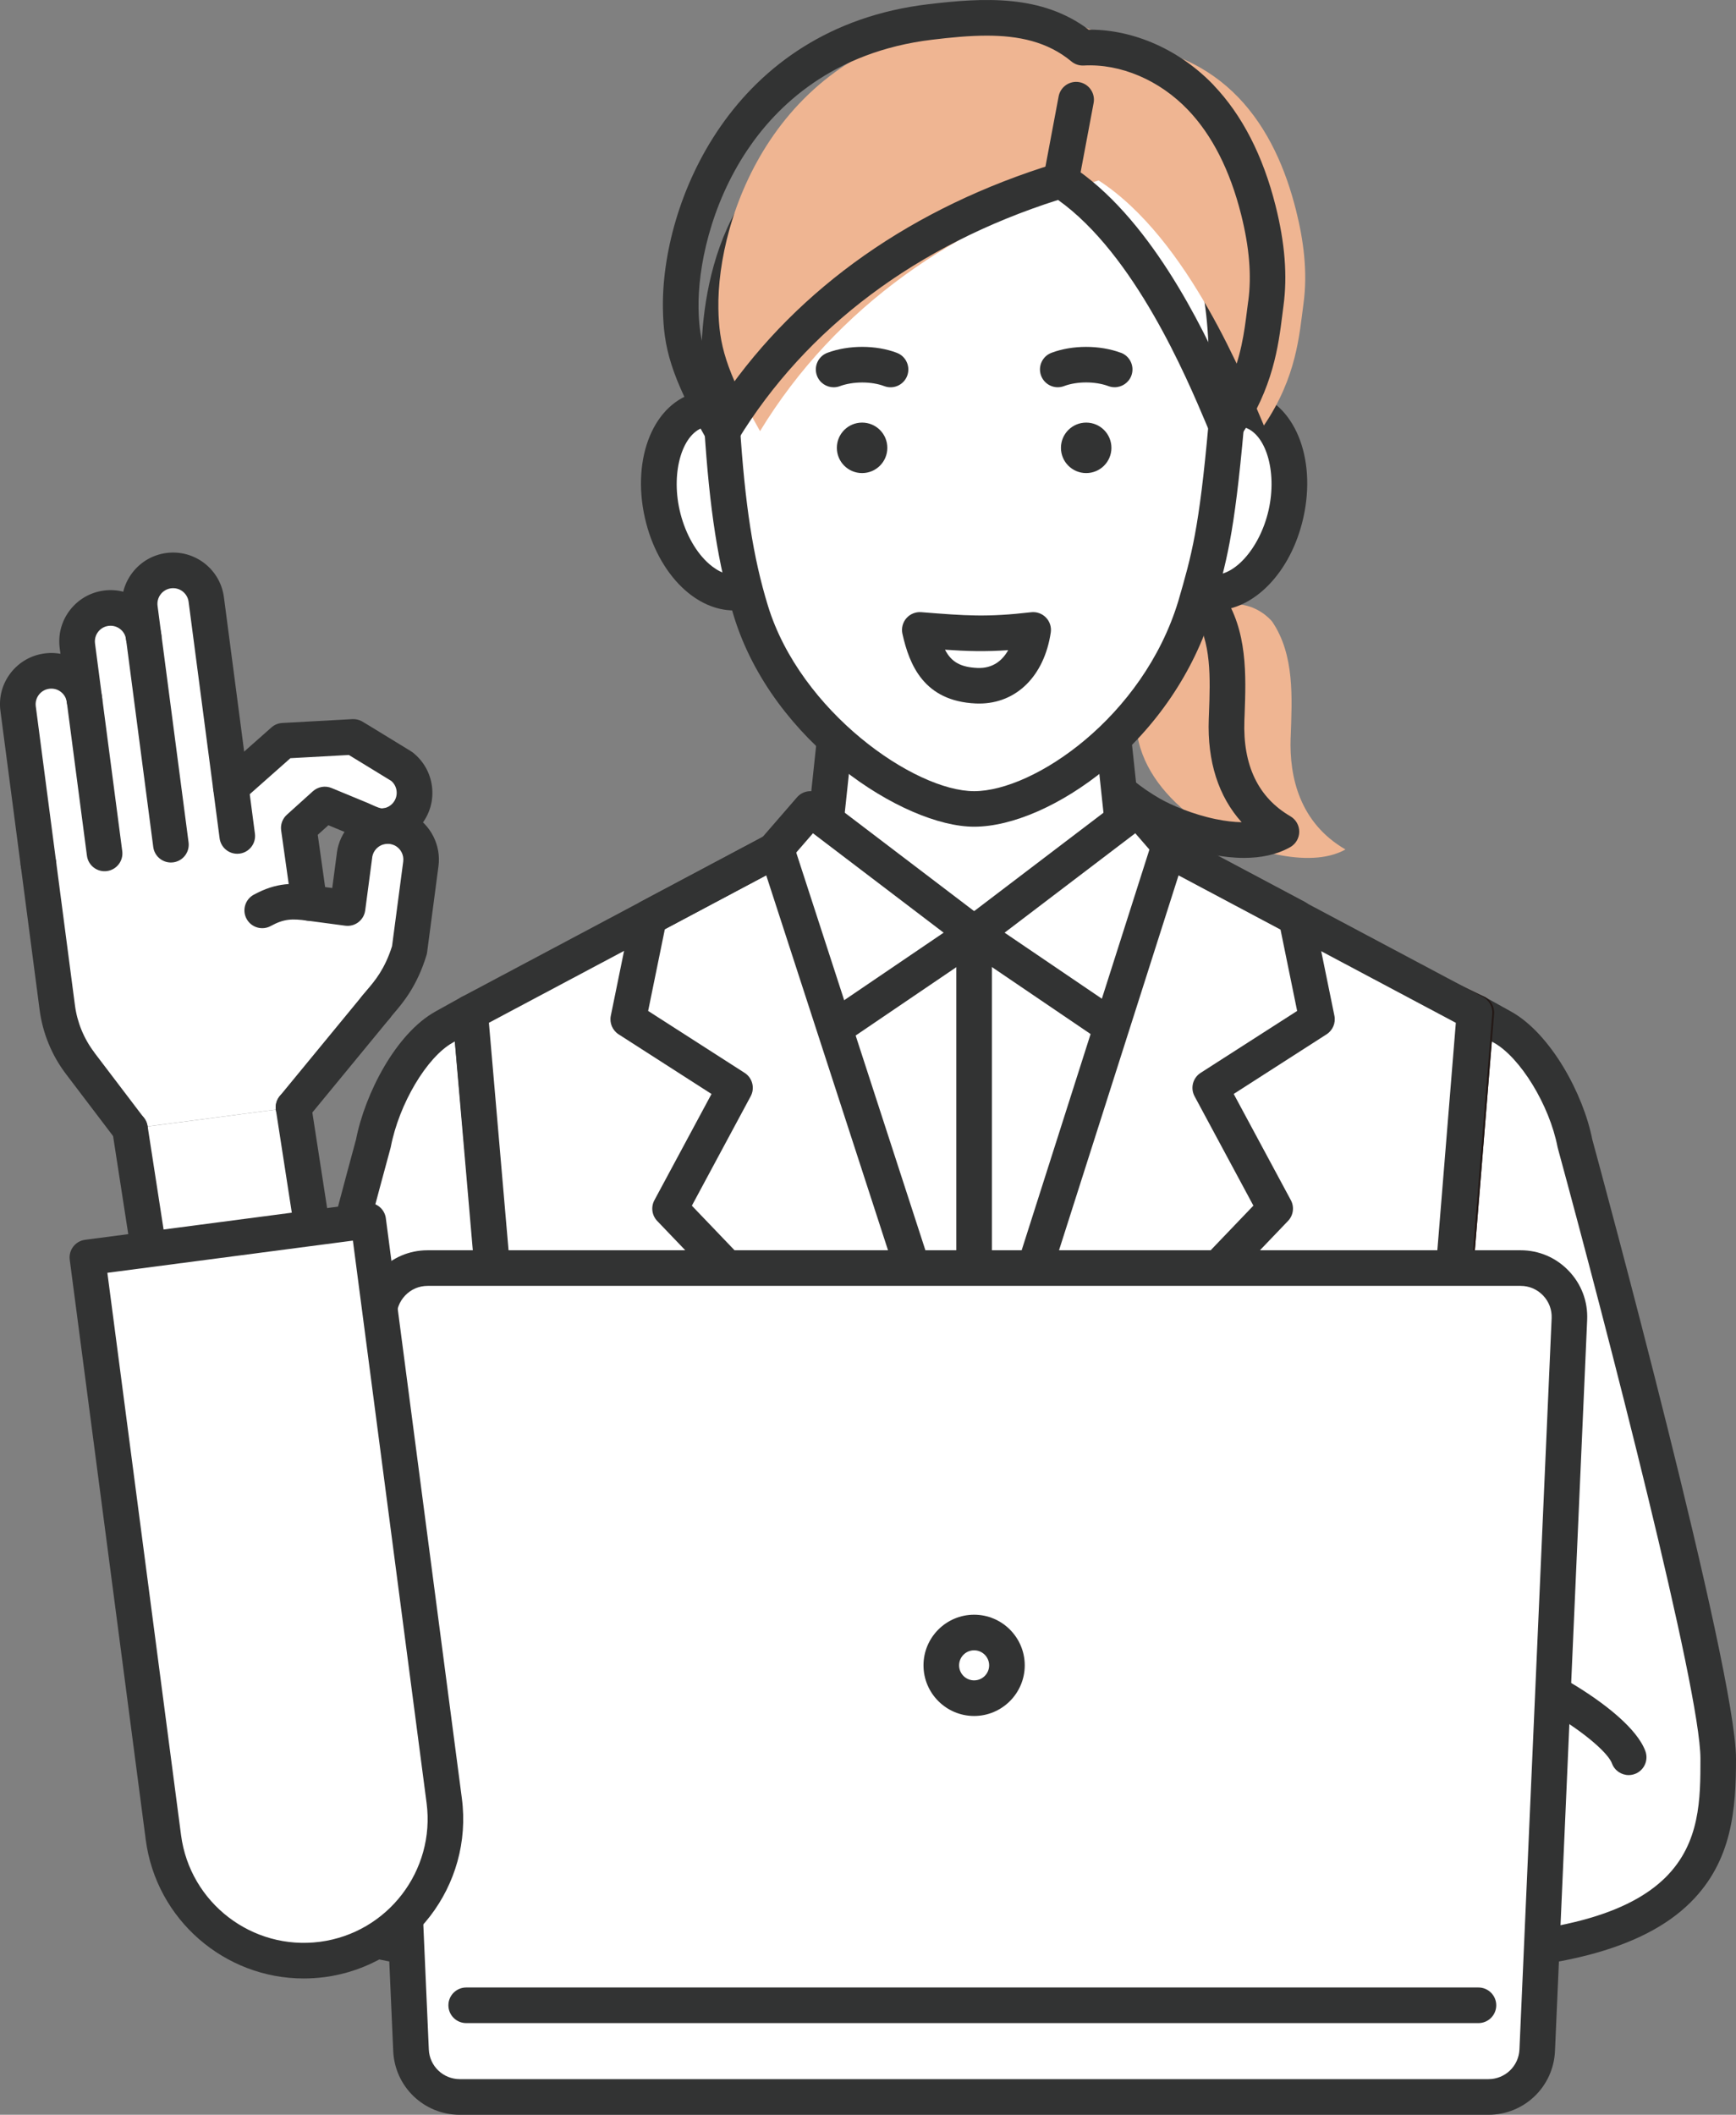 <svg xmlns="http://www.w3.org/2000/svg" id="_&#x30EC;&#x30A4;&#x30E4;&#x30FC;_2" data-name="&#x30EC;&#x30A4;&#x30E4;&#x30FC; 2" viewBox="0 0 487.66 593.9"><rect x="0" y="0" width="487.66" height="593.9" fill="#808080" stroke="none"/><defs><style>      .cls-1 {        fill: #fff;      }      .cls-2 {        fill: #efb592;      }      .cls-3 {        fill: #323333;      }      .cls-4 {        fill: #231815;      }    </style></defs><g id="body"><g><path class="cls-1" d="M422.04,288.45l-7.33-4.07-13.61,167.54-2,96.99c81.08,0,83.56-29.99,83.56-55.03s-40.24-172.73-40.24-172.73c-2.47-12.84-11.37-27.69-20.38-32.7Z"></path><path class="cls-3" d="M424.47,284.08l-7.33-4.07c-1.49-.83-3.29-.84-4.79-.04-1.5.8-2.49,2.31-2.62,4l-13.61,167.54c-.22,2.75,1.83,5.16,4.58,5.39,2.76.23,5.17-1.83,5.39-4.58l12.98-159.81.54.3c7.45,4.15,15.65,17.56,17.91,29.28.02.12.05.25.09.37,13.86,50.86,40.06,152.14,40.06,171.42,0,22.29,0,50.03-78.57,50.03-2.76,0-5,2.24-5,5s2.24,5,5,5c37.61,0,62.37-6.4,75.7-19.57,11.87-11.73,12.86-26.42,12.86-40.46,0-25.2-38.12-165.63-40.37-173.87-2.53-12.86-11.72-29.76-22.83-35.94Z"></path><path class="cls-1" d="M414.2,466.52l43.31,26.98c-3.54-9.73-33.17-26.09-43.31-26.98Z"></path><path class="cls-3" d="M414.64,461.54c-2.75-.25-5.18,1.8-5.42,4.55-.24,2.75,1.8,5.18,4.55,5.42,3.52.31,12.21,3.66,22.01,9.49,10.4,6.18,16.12,11.7,17.03,14.22.74,2.03,2.66,3.29,4.7,3.29.57,0,1.14-.1,1.71-.3,2.59-.94,3.93-3.81,2.99-6.41-4.57-12.57-36.61-29.29-47.57-30.25Z"></path><path class="cls-1" d="M132.06,284.38l-7.33,4.07c-9.01,5.02-17.4,19.87-19.87,32.7,0,0-40.24,147.7-40.24,172.73s2.49,55.03,83.56,55.03l-1.14-96.99-14.98-167.54Z"></path><path class="cls-3" d="M148.19,543.91c-78.56,0-78.56-27.74-78.56-50.03,0-19.27,26.21-120.55,40.06-171.42.03-.12.06-.25.09-.37,2.33-12.1,10.13-25.23,17.39-29.27l.61-.34,14.29,159.88c.25,2.75,2.68,4.79,5.43,4.53,2.75-.25,4.78-2.67,4.54-5.43l-14.98-167.54c-.15-1.69-1.14-3.18-2.64-3.97-1.5-.79-3.29-.77-4.77.05l-7.33,4.07c-11.15,6.21-19.79,23.1-22.31,35.94-2.24,8.24-40.37,148.67-40.37,173.87,0,14.04.99,28.73,12.86,40.46,13.33,13.17,38.09,19.57,75.7,19.57,2.76,0,5-2.24,5-5s-2.24-5-5-5Z"></path><g><path class="cls-1" d="M74.17,493.5l43.31-26.98c-10.14.88-39.77,17.25-43.31,26.98Z"></path><path class="cls-4" d="M117.04,461.54c-6.91.6-18.46,6.22-26.25,10.85-8.3,4.93-18.75,12.31-21.32,19.4-.94,2.6.4,5.46,2.99,6.41.56.21,1.14.3,1.71.3,2.04,0,3.96-1.26,4.7-3.29.91-2.52,6.63-8.04,17.03-14.22,9.8-5.82,18.49-9.18,22.01-9.49,2.75-.24,4.79-2.66,4.55-5.42-.24-2.75-2.66-4.79-5.42-4.55Z"></path></g><path class="cls-2" d="M362.56,207.15c.39-11.15,1.16-23.2-5.18-32.56,0,0-11.43-14.76-29.62,6.95-18.18,21.7-4.52,41.66,13.49,52.04,7.87,4.54,26.28,10.86,36.7,4.98-12.82-7.45-15.8-20.26-15.4-31.41Z"></path><path class="cls-3" d="M362.47,229.23c-9.02-5.25-13.37-14.3-12.91-26.91l.06-1.54c.41-11.12.87-23.72-6.09-34-.06-.09-.12-.17-.19-.26-.53-.68-5.41-6.67-14.09-6.83-7.72-.15-15.61,4.44-23.31,13.63-7.82,9.34-11.03,19.51-9.28,29.42,2.04,11.51,10.83,22.51,24.11,30.17,4.64,2.68,17.02,8.02,28.67,8.02,4.62,0,9.13-.84,12.99-3.02,1.56-.88,2.53-2.53,2.54-4.32.01-1.79-.94-3.45-2.49-4.35ZM341.65,230.07c-6.64-1.36-12.71-3.99-15.9-5.83-10.72-6.18-17.73-14.65-19.26-23.25-1.24-7,1.15-14.15,7.1-21.25,5.51-6.58,10.8-10.06,15.29-10.06h.04c3.65.02,5.97,2.37,6.45,2.91,4.99,7.56,4.61,17.86,4.24,27.82l-.06,1.55c-.43,11.91,2.74,21.74,9.24,28.95-2.18-.04-4.58-.32-7.15-.85Z"></path><polygon class="cls-1" points="235.25 200.31 231.6 234.62 273.64 269.66 315.69 234.62 312.03 200.31 235.25 200.31"></polygon><path class="cls-3" d="M317,199.78c-.27-2.54-2.42-4.47-4.97-4.47h-76.77c-2.56,0-4.7,1.93-4.97,4.47l-3.66,34.31c-.18,1.66.49,3.3,1.77,4.37l42.04,35.04c.93.77,2.06,1.16,3.2,1.16s2.27-.39,3.2-1.16l42.05-35.04c1.28-1.07,1.95-2.71,1.77-4.37l-3.67-34.31ZM273.64,263.15l-36.79-30.66,2.9-27.18h67.78l2.9,27.18-36.79,30.66Z"></path><path class="cls-1" d="M350.26,115.03c-1.94-.44-3.92-.36-5.86.17l-6.01,50.88c.09.03.17.05.26.07,9.27,2.1,19.37-7.64,22.58-21.76,3.2-14.12-1.71-27.26-10.98-29.37Z"></path><path class="cls-3" d="M351.37,110.15c-2.72-.62-5.51-.54-8.3.23-2.66.73-4.23,3.49-3.49,6.15.73,2.66,3.49,4.23,6.15,3.49,1.18-.32,2.33-.36,3.42-.12,6.34,1.44,9.71,12.37,7.21,23.38-2.5,10.99-10.21,19.38-16.55,18-2.57-.77-5.31.64-6.17,3.2-.88,2.62.53,5.45,3.15,6.33.24.08.48.15.75.21,1.23.28,2.47.42,3.7.42,10.89,0,21.38-10.61,24.86-25.94,3.87-17.06-2.61-32.59-14.74-35.35ZM339.96,161.33s.01,0,.02,0c0,0-.01,0-.02,0Z"></path><path class="cls-1" d="M197.02,115.03c-9.27,2.1-14.18,15.25-10.98,29.37,3.2,14.12,13.31,23.86,22.58,21.76.19-.04.38-.09.56-.15l-6.31-50.8c-1.94-.53-3.92-.61-5.86-.17Z"></path><path class="cls-3" d="M207.73,161.22c-.06.02-.12.04-.21.06-3.76.85-7.24-1.84-8.99-3.52-3.52-3.39-6.29-8.66-7.61-14.47-2.5-11.02.87-21.95,7.21-23.39,1.09-.25,2.24-.21,3.42.12,2.66.74,5.42-.83,6.15-3.49.73-2.66-.83-5.41-3.49-6.15-2.79-.77-5.58-.85-8.29-.23-12.14,2.76-18.62,18.29-14.75,35.35,1.76,7.77,5.46,14.68,10.42,19.45,4.38,4.22,9.52,6.48,14.52,6.48,1.21,0,2.41-.13,3.59-.4.32-.07.63-.15.95-.25,2.64-.81,4.13-3.6,3.32-6.24-.81-2.64-3.6-4.13-6.24-3.32Z"></path><path class="cls-1" d="M265.05,33.71c-75.17,0-62.16,81.45-62.16,81.45,0,.03-.16,2.9-.06,4.34,1.52,23.7,4,38.71,8.11,52.09,9.98,32.54,44.66,55.6,62.71,55.6s51.3-21.25,62.13-56.91c3.84-13.25,5.99-20.61,8.69-50.78.13-1.44-.02-2.87-.06-4.29,0-.16,0-.31-.01-.46,1.65-43.1-4.18-81.03-79.35-81.03Z"></path><path class="cls-3" d="M332.93,49.54c-13.5-14.02-35.7-20.84-67.89-20.84-22.51,0-39.86,6.97-51.58,20.7-20.66,24.22-16.32,60.89-15.6,65.99-.09,1.58-.07,3.81-.04,4.41,1.5,23.46,3.91,38.88,8.32,53.24,10.91,35.55,47.85,59.13,67.49,59.13,10.75,0,24.56-6.06,36.95-16.22,14.19-11.63,24.83-27.34,29.96-44.24,0-.02.03-.12.04-.14,3.94-13.57,6.11-21.05,8.85-51.65.12-1.36.06-2.62,0-3.73-.02-.38-.04-.75-.05-1.13,0-.04,0-.08,0-.13v-.19c.9-24.06-.48-48.6-16.47-65.21ZM339.4,114.95v.37c.02.46.04.91.07,1.37.04.87.08,1.68.02,2.36-2.66,29.64-4.73,36.78-8.5,49.78-9.89,32.57-40.57,53.36-57.34,53.36s-48.82-22.36-57.93-52.07c-4.16-13.56-6.45-28.32-7.9-50.94-.06-.91.03-3.12.06-3.67.03-.38,0-.76-.05-1.14-.06-.36-5.5-36.53,13.28-58.51,9.73-11.38,24.51-17.16,43.94-17.16,29.32,0,49.17,5.81,60.68,17.77,12.68,13.18,14.64,32.74,13.67,58.06,0,.14,0,.27,0,.41Z"></path><path class="cls-3" d="M251.92,99.08c-5.87-2.22-13.52-2.22-19.48-.01-2.59.96-3.91,3.84-2.95,6.43.75,2.02,2.66,3.26,4.69,3.26.58,0,1.16-.1,1.74-.31,3.72-1.37,8.85-1.38,12.48-.01,2.59.98,5.47-.33,6.44-2.91.97-2.58-.33-5.47-2.91-6.44Z"></path><path class="cls-3" d="M314.85,99.07c-5.96-2.21-13.61-2.2-19.48.01-2.58.97-3.89,3.86-2.91,6.44.97,2.58,3.86,3.89,6.44,2.91,3.63-1.37,8.76-1.37,12.48.01.57.21,1.16.31,1.74.31,2.03,0,3.94-1.25,4.69-3.26.96-2.59-.36-5.47-2.95-6.43Z"></path><path class="cls-4" d="M283.7,181.21c-6.07,2.23-14.13,2.23-20.08.01-2.59-.97-5.47.35-6.43,2.94-.97,2.59.35,5.47,2.93,6.43,4.08,1.52,8.77,2.28,13.48,2.28s9.41-.76,13.54-2.27c2.59-.95,3.92-3.82,2.97-6.42-.95-2.59-3.82-3.92-6.42-2.97Z"></path><path class="cls-3" d="M242.17,118.68c-3.91,0-7.09,3.17-7.09,7.09s3.17,7.09,7.09,7.09,7.09-3.17,7.09-7.09-3.17-7.09-7.09-7.09Z"></path><path class="cls-3" d="M305.12,118.68c-3.91,0-7.09,3.17-7.09,7.09s3.17,7.09,7.09,7.09,7.09-3.17,7.09-7.09-3.17-7.09-7.09-7.09Z"></path><path class="cls-2" d="M347.92,27.42c-8.36-8.76-20.6-14.73-33.2-14.03-12.26-10.21-28.44-8.95-42.89-7.22-54.04,6.47-70.51,55.05-70.03,80.55.18,9.85,1.9,17.05,11.7,34.36,21.35-35.03,55.21-58.21,95.11-70.41,25.32,16.37,41.16,56.51,46.43,68.83,9.24-13.64,9.95-25.5,11.13-34.28,1.19-8.77.04-17.67-2.12-26.23-2.9-11.51-7.76-22.81-16.12-31.57Z"></path><path class="cls-3" d="M340.97,23.96c-9.44-9.89-22.32-15.63-34.85-15.63-.1,0-.2,0-.3,0-13.23-9.96-29.54-9-45.16-7.13-55.28,6.61-75,56.02-74.44,85.6.2,10.67,2.03,18.5,12.35,36.73.87,1.54,2.5,2.51,4.27,2.54.03,0,.05,0,.08,0,1.74,0,3.36-.91,4.27-2.4,19.24-31.57,50.33-54.88,90.03-67.52,21.54,15.33,36.06,49.74,41.63,62.92.37.88.71,1.68,1.01,2.39.72,1.68,2.3,2.84,4.12,3.01,1.82.18,3.59-.66,4.62-2.17,9.04-13.35,10.53-25.22,11.62-33.89.11-.87.21-1.71.32-2.51,1.14-8.43.42-17.63-2.22-28.12-3.54-14.07-9.38-25.44-17.35-33.8ZM350.64,84.55c-.11.84-.22,1.71-.34,2.61-.75,6.02-1.65,13.13-5.22,21.06-7.56-17.23-22.54-47.67-44.33-61.75-1.24-.8-2.77-1.01-4.18-.58-40.09,12.26-72.16,34.79-93.26,65.42-5.82-11.31-6.94-17.07-7.08-24.68-.21-11.31,3.28-28.94,13.73-44.53,8.22-12.27,23.9-27.6,51.9-30.95,5.24-.63,10.4-1.14,15.34-1.14,8.87,0,17.05,1.65,23.76,7.24.97.81,2.21,1.22,3.48,1.15,10.33-.57,21.3,4.1,29.31,12.49,6.76,7.09,11.78,16.97,14.89,29.34,2.32,9.23,2.98,17.19,2.01,24.34Z"></path><g><polygon class="cls-1" points="273.64 262.16 217.94 242.93 132.57 284.38 132.6 284.71 147.04 451.92 401.1 451.92 414.71 284.38 330.29 243.56 273.64 262.16"></polygon><path class="cls-4" d="M416.89,279.88l-84.42-40.82c-1.17-.56-2.51-.65-3.74-.25l-55.05,18.07-54.12-18.68c-1.25-.43-2.63-.35-3.82.23l-85.36,41.45c-1.86.9-2.97,2.86-2.8,4.92l14.47,167.54c.22,2.6,2.41,4.57,4.98,4.57.14,0,.29,0,.44-.02,2.75-.24,4.79-2.66,4.55-5.41l-14.17-164.11,80.41-39.04,53.75,18.55c1.03.36,2.15.36,3.19.02l54.73-17.97,79.52,38.45-13.33,164.12c-.22,2.75,1.83,5.16,4.58,5.39,2.76.23,5.17-1.83,5.39-4.58l13.61-167.54c.17-2.06-.95-4.01-2.81-4.91Z"></path></g><polygon class="cls-1" points="216.73 239.79 228.17 293.03 273.64 262.16 227.66 227.18 216.73 239.79"></polygon><path class="cls-3" d="M276.67,258.18l-45.98-34.97c-2.1-1.6-5.08-1.29-6.8.7l-10.94,12.61c-1.03,1.19-1.44,2.79-1.11,4.33l11.44,53.24c.35,1.63,1.48,2.97,3.03,3.59.6.24,1.23.36,1.86.36.99,0,1.97-.29,2.81-.86l45.48-30.87c1.33-.9,2.15-2.39,2.19-4,.04-1.61-.69-3.14-1.97-4.11ZM231.5,284.73l-9.36-43.54,6.23-7.18,36.71,27.92-33.59,22.8Z"></path><polygon class="cls-1" points="273.64 262.16 319.12 293.03 330.56 239.79 319.62 227.18 273.64 262.16"></polygon><path class="cls-3" d="M323.4,223.91c-1.73-1.99-4.7-2.3-6.8-.7l-45.98,34.97c-1.28.97-2.01,2.51-1.97,4.11.04,1.61.86,3.1,2.19,4l45.48,30.87c.84.57,1.82.86,2.81.86.63,0,1.26-.12,1.86-.36,1.54-.62,2.68-1.96,3.03-3.59l11.44-53.24c.33-1.54-.08-3.14-1.11-4.33l-10.94-12.61ZM315.79,284.73l-33.59-22.8,36.71-27.92,6.23,7.18-9.36,43.54Z"></path><path class="cls-3" d="M273.64,257.16c-2.76,0-5,2.24-5,5v147.28c0,2.76,2.24,5,5,5s5-2.24,5-5v-147.28c0-2.76-2.24-5-5-5Z"></path><polygon class="cls-1" points="273.64 409.44 218.15 238.61 132.06 284.38 132.09 284.71 146.53 451.92 400.59 451.92 414.2 284.38 328.12 238.61 273.64 409.44"></polygon><path class="cls-3" d="M416.55,279.96l-86.08-45.76c-1.31-.7-2.86-.77-4.23-.22-1.37.56-2.43,1.7-2.88,3.11l-49.76,156.03-50.7-156.05c-.46-1.41-1.51-2.54-2.88-3.09-1.37-.55-2.92-.47-4.22.22l-86.08,45.76c-1.77.94-2.81,2.85-2.63,4.84l14.47,167.54c.22,2.6,2.41,4.57,4.98,4.57.14,0,.29,0,.44-.02,2.75-.24,4.79-2.66,4.55-5.41l-14.19-164.25,77.9-41.42,53.66,165.16c.67,2.06,2.59,3.46,4.75,3.46h.01c2.17,0,4.09-1.41,4.75-3.48l52.66-165.12,77.89,41.41-13.35,164.26c-.22,2.75,1.83,5.16,4.58,5.39,2.75.22,5.17-1.82,5.39-4.58l13.61-167.54c.16-1.99-.87-3.88-2.64-4.82Z"></path><path class="cls-3" d="M194.36,338.59l16.51-30.71c1.24-2.3.5-5.17-1.7-6.58l-27.1-17.39,4.69-22.95,33.73-17.93c2.44-1.3,3.36-4.32,2.07-6.76-1.3-2.44-4.33-3.36-6.76-2.07l-35.82,19.04c-1.32.7-2.25,1.95-2.55,3.41l-5.85,28.62c-.41,2.02.46,4.09,2.2,5.21l26.09,16.75-16.04,29.83c-1.03,1.91-.71,4.26.79,5.83l67.05,70.02c.98,1.03,2.3,1.54,3.61,1.54,1.24,0,2.49-.46,3.46-1.39,1.99-1.91,2.06-5.08.15-7.07l-64.54-67.39Z"></path><path class="cls-3" d="M369.02,256.65c-.3-1.46-1.23-2.71-2.55-3.41l-35.82-19.04c-2.44-1.29-5.47-.37-6.76,2.07-1.3,2.44-.37,5.47,2.07,6.76l33.73,17.93,4.69,22.95-27.11,17.39c-2.2,1.41-2.94,4.28-1.7,6.58l16.52,30.71-64.54,67.39c-1.91,1.99-1.84,5.16.15,7.07.97.93,2.21,1.39,3.46,1.39,1.32,0,2.63-.52,3.61-1.54l67.05-70.02c1.5-1.56,1.82-3.92.79-5.83l-16.05-29.83,26.09-16.75c1.74-1.12,2.61-3.18,2.2-5.21l-5.85-28.62Z"></path><path class="cls-3" d="M303.22,23.08c-2.71-.51-5.33,1.28-5.84,3.99l-4.26,22.67c-.51,2.71,1.28,5.33,3.99,5.84.31.06.62.09.93.09,2.36,0,4.46-1.68,4.91-4.08l4.26-22.67c.51-2.71-1.28-5.33-3.99-5.84Z"></path><g><path class="cls-1" d="M65.23,479.95l43.31-26.98c-10.14.88-39.77,17.25-43.31,26.98Z"></path><path class="cls-4" d="M108.11,447.99c-6.91.6-18.46,6.22-26.25,10.85-8.3,4.93-18.75,12.31-21.32,19.39-.94,2.6.4,5.46,2.99,6.41.56.21,1.14.3,1.71.3,2.04,0,3.96-1.26,4.7-3.29.91-2.52,6.63-8.04,17.03-14.22,9.8-5.82,18.49-9.18,22.01-9.49,2.75-.24,4.79-2.66,4.55-5.42-.24-2.75-2.67-4.79-5.42-4.55Z"></path></g><g><path class="cls-1" d="M64.33,479.95l43.31-26.98c-10.14.88-39.77,17.25-43.31,26.98Z"></path><path class="cls-4" d="M107.21,447.99c-6.91.6-18.46,6.22-26.25,10.85-8.3,4.93-18.75,12.31-21.32,19.39-.94,2.6.4,5.46,2.99,6.41.56.21,1.14.3,1.71.3,2.04,0,3.96-1.26,4.7-3.29.91-2.52,6.63-8.04,17.03-14.22,9.8-5.82,18.49-9.18,22.01-9.49,2.75-.24,4.79-2.66,4.55-5.42-.24-2.75-2.67-4.79-5.42-4.55Z"></path></g><path class="cls-4" d="M79.78,365.26l-28.34,3.72c-2.74.36-4.67,2.87-4.31,5.61.33,2.52,2.48,4.35,4.95,4.35.22,0,.44-.01.66-.04l28.34-3.72c2.74-.36,4.67-2.87,4.31-5.61-.36-2.74-2.87-4.67-5.61-4.31Z"></path><g><path class="cls-1" d="M113.39,233.09c-.99-.53-2.07-.89-3.24-1.06-.72-.09-1.42-.11-2.11-.04-.43.04-.85.11-1.26.21-3.69.86-6.64,3.92-7.18,7.89,0,0,0,.02,0,.03l-1.97,14.87-10.75-1.43-2.97-21.06,7.31-6.59,10.09,4.17c2.56,1.13,4.4,2.14,6.73,1.89,2.46-.26,4.82-1.5,6.44-3.62,3.16-4.12,2.39-10.02-1.73-13.18,0,0-13.05-8-13.51-8.24l-19.69,1.08-14.71,13.02-6.91-52.69c-.34-2.58-1.68-4.76-3.59-6.24-1.92-1.46-4.37-2.2-6.95-1.86-5.15.67-8.77,5.4-8.1,10.54l1.06,8.1c-.34-2.57-1.68-4.77-3.59-6.24-1.91-1.46-4.37-2.2-6.94-1.86-5.15.67-8.77,5.4-8.1,10.54l1.99,15.2c-.34-2.58-1.68-4.76-3.59-6.23-1.91-1.46-4.38-2.2-6.95-1.86-5.15.67-8.77,5.39-8.1,10.53l5.65,43.11c.02.16.04.32.07.46h0s2.95,22.49,2.95,22.49l2.35,17.91c.75,5.68,2.95,11.06,6.41,15.62l14,18.43,45.94-6.02,23.1-28.08c1.99-2.68,6.59-6.59,9.48-16.13l1.54-11.65.12-.94.23-1.65,1.31-9.94c.53-3.96-1.51-7.69-4.83-9.49Z"></path><polygon class="cls-1" points="36.52 317.01 43.29 360.76 89.23 354.74 82.45 310.98 36.52 317.01"></polygon></g><g><path class="cls-3" d="M87.4,310.22c-.42-2.73-2.98-4.6-5.71-4.18-2.73.42-4.6,2.98-4.18,5.71l5.99,38.7-36.02,4.72-6.02-38.93c-.42-2.73-2.98-4.6-5.71-4.18-2.73.42-4.6,2.98-4.18,5.71l6.77,43.76c.38,2.46,2.51,4.24,4.94,4.24.22,0,.44-.01.66-.04l45.94-6.02c1.33-.17,2.54-.88,3.35-1.96.81-1.08,1.15-2.43.94-3.76l-6.77-43.76Z"></path><path class="cls-3" d="M62.9,167.71c-.5-3.8-2.45-7.19-5.51-9.56-3.06-2.33-6.83-3.34-10.64-2.85-3.81.5-7.2,2.46-9.55,5.51-2.34,3.05-3.36,6.83-2.86,10.64l1.06,8.1c.36,2.74,2.87,4.67,5.61,4.31,2.74-.36,4.67-2.87,4.31-5.61l-1.06-8.1c-.15-1.16.16-2.32.87-3.25.72-.93,1.75-1.53,2.92-1.68,1.17-.15,2.33.16,3.24.86.94.73,1.54,1.77,1.69,2.93l8.71,66.41c.33,2.52,2.48,4.35,4.95,4.35.22,0,.44-.01.66-.04,2.74-.36,4.67-2.87,4.31-5.61l-8.71-66.41Z"></path><path class="cls-3" d="M45.32,178.26c-.5-3.82-2.45-7.21-5.5-9.55-3.05-2.34-6.82-3.36-10.64-2.86-3.81.5-7.2,2.46-9.55,5.51-2.34,3.05-3.36,6.83-2.86,10.64l1.99,15.2c.36,2.74,2.87,4.66,5.61,4.31,2.74-.36,4.67-2.87,4.31-5.61l-1.99-15.2c-.15-1.17.16-2.32.87-3.25.72-.93,1.75-1.53,2.92-1.68,1.17-.15,2.32.16,3.25.87.93.71,1.53,1.75,1.68,2.92l7.64,58.31c.33,2.52,2.48,4.35,4.95,4.35.22,0,.44-.01.66-.04,2.74-.36,4.67-2.87,4.31-5.61l-7.64-58.31Z"></path><path class="cls-3" d="M115.75,228.68c-1.52-.81-3.16-1.35-4.89-1.59-.04,0-.07-.01-.11-.01-1.13-.14-2.19-.15-3.13-.06-.62.05-1.27.16-1.98.32-5.78,1.34-10.2,6.2-11,12.09-.01.1-.02.19-.03.29l-1.28,9.67-5.79-.77c-4.85-.64-9.74-.92-16.28,2.66-2.42,1.33-3.31,4.37-1.98,6.79,1.33,2.42,4.37,3.31,6.79,1.98,3.79-2.08,6.11-2.05,10.16-1.51l10.75,1.43c2.74.37,5.25-1.56,5.61-4.3l1.97-14.87c0-.06.02-.13.02-.19.3-1.72,1.62-3.12,3.31-3.51.23-.05.42-.08.66-.11.28-.03.59-.02.94.02.55.09,1.08.26,1.52.49,1.59.87,2.5,2.65,2.26,4.45l-3.14,23.77c-2.03,6.44-4.88,9.78-6.97,12.23-.59.69-1.14,1.34-1.63,2-1.64,2.22-1.18,5.35,1.04,6.99.9.66,1.94.98,2.97.98,1.53,0,3.04-.7,4.02-2.02.28-.38.71-.88,1.2-1.46,2.4-2.81,6.41-7.51,9.05-16.2.08-.26.14-.53.17-.8l3.19-24.18c.78-5.87-2.19-11.72-7.44-14.57ZM99.6,240.09h0,0Z"></path><path class="cls-3" d="M26.49,295.55c-2.93-3.85-4.81-8.43-5.44-13.24l-5.29-40.38c-.36-2.74-2.87-4.66-5.61-4.31-2.74.36-4.67,2.87-4.31,5.61l5.29,40.39c.86,6.53,3.41,12.75,7.39,17.99l14,18.43c.98,1.29,2.47,1.98,3.98,1.98,1.05,0,2.12-.33,3.02-1.02,2.2-1.67,2.63-4.81.96-7.01l-14-18.42Z"></path><path class="cls-3" d="M101.69,279.73l-23.1,28.08c-1.75,2.13-1.45,5.28.69,7.04.93.77,2.05,1.14,3.17,1.14,1.44,0,2.88-.62,3.86-1.82l23.1-28.08c1.75-2.13,1.45-5.28-.69-7.04-2.13-1.75-5.28-1.45-7.04.69Z"></path><path class="cls-3" d="M28.68,195.9c-.5-3.81-2.45-7.2-5.5-9.54-3.05-2.34-6.83-3.35-10.65-2.85-3.81.5-7.2,2.45-9.55,5.5-2.35,3.05-3.36,6.83-2.86,10.64l5.66,43.17c.03.25.07.5.12.75.48,2.38,2.57,4.04,4.91,4.04.32,0,.65-.03.98-.1,2.71-.54,4.47-3.16,3.93-5.87l-5.67-43.29c-.15-1.16.16-2.31.87-3.24.72-.93,1.75-1.53,2.92-1.68,1.17-.15,2.32.15,3.25.87.93.71,1.53,1.75,1.68,2.91l5.65,43.11c.36,2.74,2.87,4.67,5.61,4.31,2.74-.36,4.67-2.87,4.31-5.61l-5.65-43.11Z"></path><path class="cls-3" d="M115.8,211.23c-.14-.11-.28-.21-.43-.3-13.18-8.08-13.6-8.31-13.76-8.39-.81-.43-1.72-.63-2.63-.58l-19.69,1.08c-1.12.06-2.2.5-3.04,1.25l-14.71,13.02c-2.07,1.83-2.26,4.99-.43,7.06,1.83,2.07,4.99,2.26,7.06.43l13.41-11.87,16.42-.9c2.46,1.5,8.05,4.92,11.89,7.27.84.71,1.37,1.69,1.51,2.78.15,1.16-.16,2.32-.87,3.25-.74.96-1.81,1.57-3,1.69-.67.07-1.58-.32-3.26-1.08l-.93-.42s-.07-.03-.1-.04l-10.09-4.17c-1.78-.74-3.83-.38-5.26.91l-7.31,6.59c-1.23,1.11-1.84,2.77-1.6,4.41l2.97,21.06c.35,2.5,2.49,4.3,4.95,4.3.23,0,.47-.02.71-.05,2.73-.39,4.64-2.92,4.25-5.65l-2.6-18.43,2.99-2.69,7.11,2.94.82.37c2.47,1.11,5.02,2.26,8.42,1.9,3.89-.41,7.49-2.43,9.88-5.54,2.34-3.05,3.36-6.83,2.86-10.64s-2.46-7.2-5.5-9.55Z"></path></g><path class="cls-1" d="M427.16,356.12H120.13c-7.82,0-14.05,6.52-13.71,14.33l9.04,205.34c.32,7.34,6.36,13.12,13.71,13.12h288.95c7.34,0,13.39-5.78,13.71-13.12l9.04-205.34c.34-7.81-5.89-14.33-13.71-14.33Z"></path><path class="cls-3" d="M427.16,351.12H120.13c-5.16,0-9.96,2.05-13.53,5.78-3.57,3.73-5.4,8.62-5.18,13.77l9.04,205.34c.44,10.04,8.66,17.9,18.7,17.9h288.95c10.05,0,18.26-7.86,18.7-17.9l9.04-205.34c.23-5.15-1.61-10.04-5.18-13.77-3.57-3.73-8.37-5.78-13.53-5.78ZM426.83,575.56c-.21,4.68-4.03,8.34-8.71,8.34H129.17c-4.68,0-8.51-3.66-8.71-8.34l-9.04-205.34c-.11-2.4.75-4.68,2.41-6.41,1.66-1.74,3.9-2.69,6.3-2.69h307.03c2.4,0,4.64.96,6.3,2.69,1.66,1.74,2.52,4.01,2.41,6.41l-9.04,205.34Z"></path><path class="cls-3" d="M415.31,558.16H130.96c-2.76,0-5,2.24-5,5s2.24,5,5,5h284.35c2.76,0,5-2.24,5-5s-2.24-5-5-5Z"></path><path class="cls-1" d="M273.64,458.47c-5.09,0-9.22,4.13-9.22,9.22s4.13,9.22,9.22,9.22,9.22-4.13,9.22-9.22-4.13-9.22-9.22-9.22Z"></path><path class="cls-3" d="M273.64,453.47c-7.84,0-14.22,6.38-14.22,14.22s6.38,14.22,14.22,14.22,14.22-6.38,14.22-14.22-6.38-14.22-14.22-14.22ZM273.64,471.91c-2.33,0-4.22-1.89-4.22-4.22s1.89-4.22,4.22-4.22,4.22,1.89,4.22,4.22-1.89,4.22-4.22,4.22Z"></path><path class="cls-1" d="M258.39,176.91c2.03,9.1,5.55,15.18,15.92,15.66,10.37.48,14.81-8.3,15.92-15.66-12.81,1.47-18.83,1.03-31.83,0Z"></path><path class="cls-3" d="M289.65,171.94c-12.5,1.44-18.26.98-30.87-.02-1.58-.12-3.13.51-4.17,1.7-1.04,1.2-1.45,2.82-1.11,4.37,1.95,8.76,6.05,18.9,20.57,19.57.34.02.67.02,1,.02,10.43,0,18.27-7.72,20.1-19.94.23-1.54-.27-3.1-1.35-4.21-1.08-1.12-2.62-1.67-4.17-1.49ZM274.54,187.58c-4.56-.21-7.23-1.55-9.08-5.12,6.24.43,11.28.57,17.75.13-1.56,2.79-4.22,5.19-8.67,4.99Z"></path><path class="cls-1" d="M103.43,342.79l-78.88,10.34,21.35,162.88c2.86,21.78,22.83,37.13,44.61,34.27h0c21.78-2.86,37.13-22.83,34.27-44.61l-21.35-162.88Z"></path><path class="cls-3" d="M108.39,342.14c-.17-1.31-.86-2.51-1.91-3.31-1.05-.81-2.38-1.17-3.7-.99l-78.88,10.34c-2.74.36-4.67,2.87-4.31,5.61l21.35,162.88c2.95,22.52,22.24,38.96,44.37,38.96,1.93,0,3.89-.13,5.85-.38h0c24.48-3.21,41.79-25.74,38.58-50.22l-21.35-162.88ZM90.51,550.28h0,0ZM89.86,545.33c-19.02,2.49-36.51-10.95-39-29.96l-20.7-157.92,68.97-9.04,20.7,157.92c2.49,19.01-10.95,36.51-29.96,39Z"></path></g></g></svg>